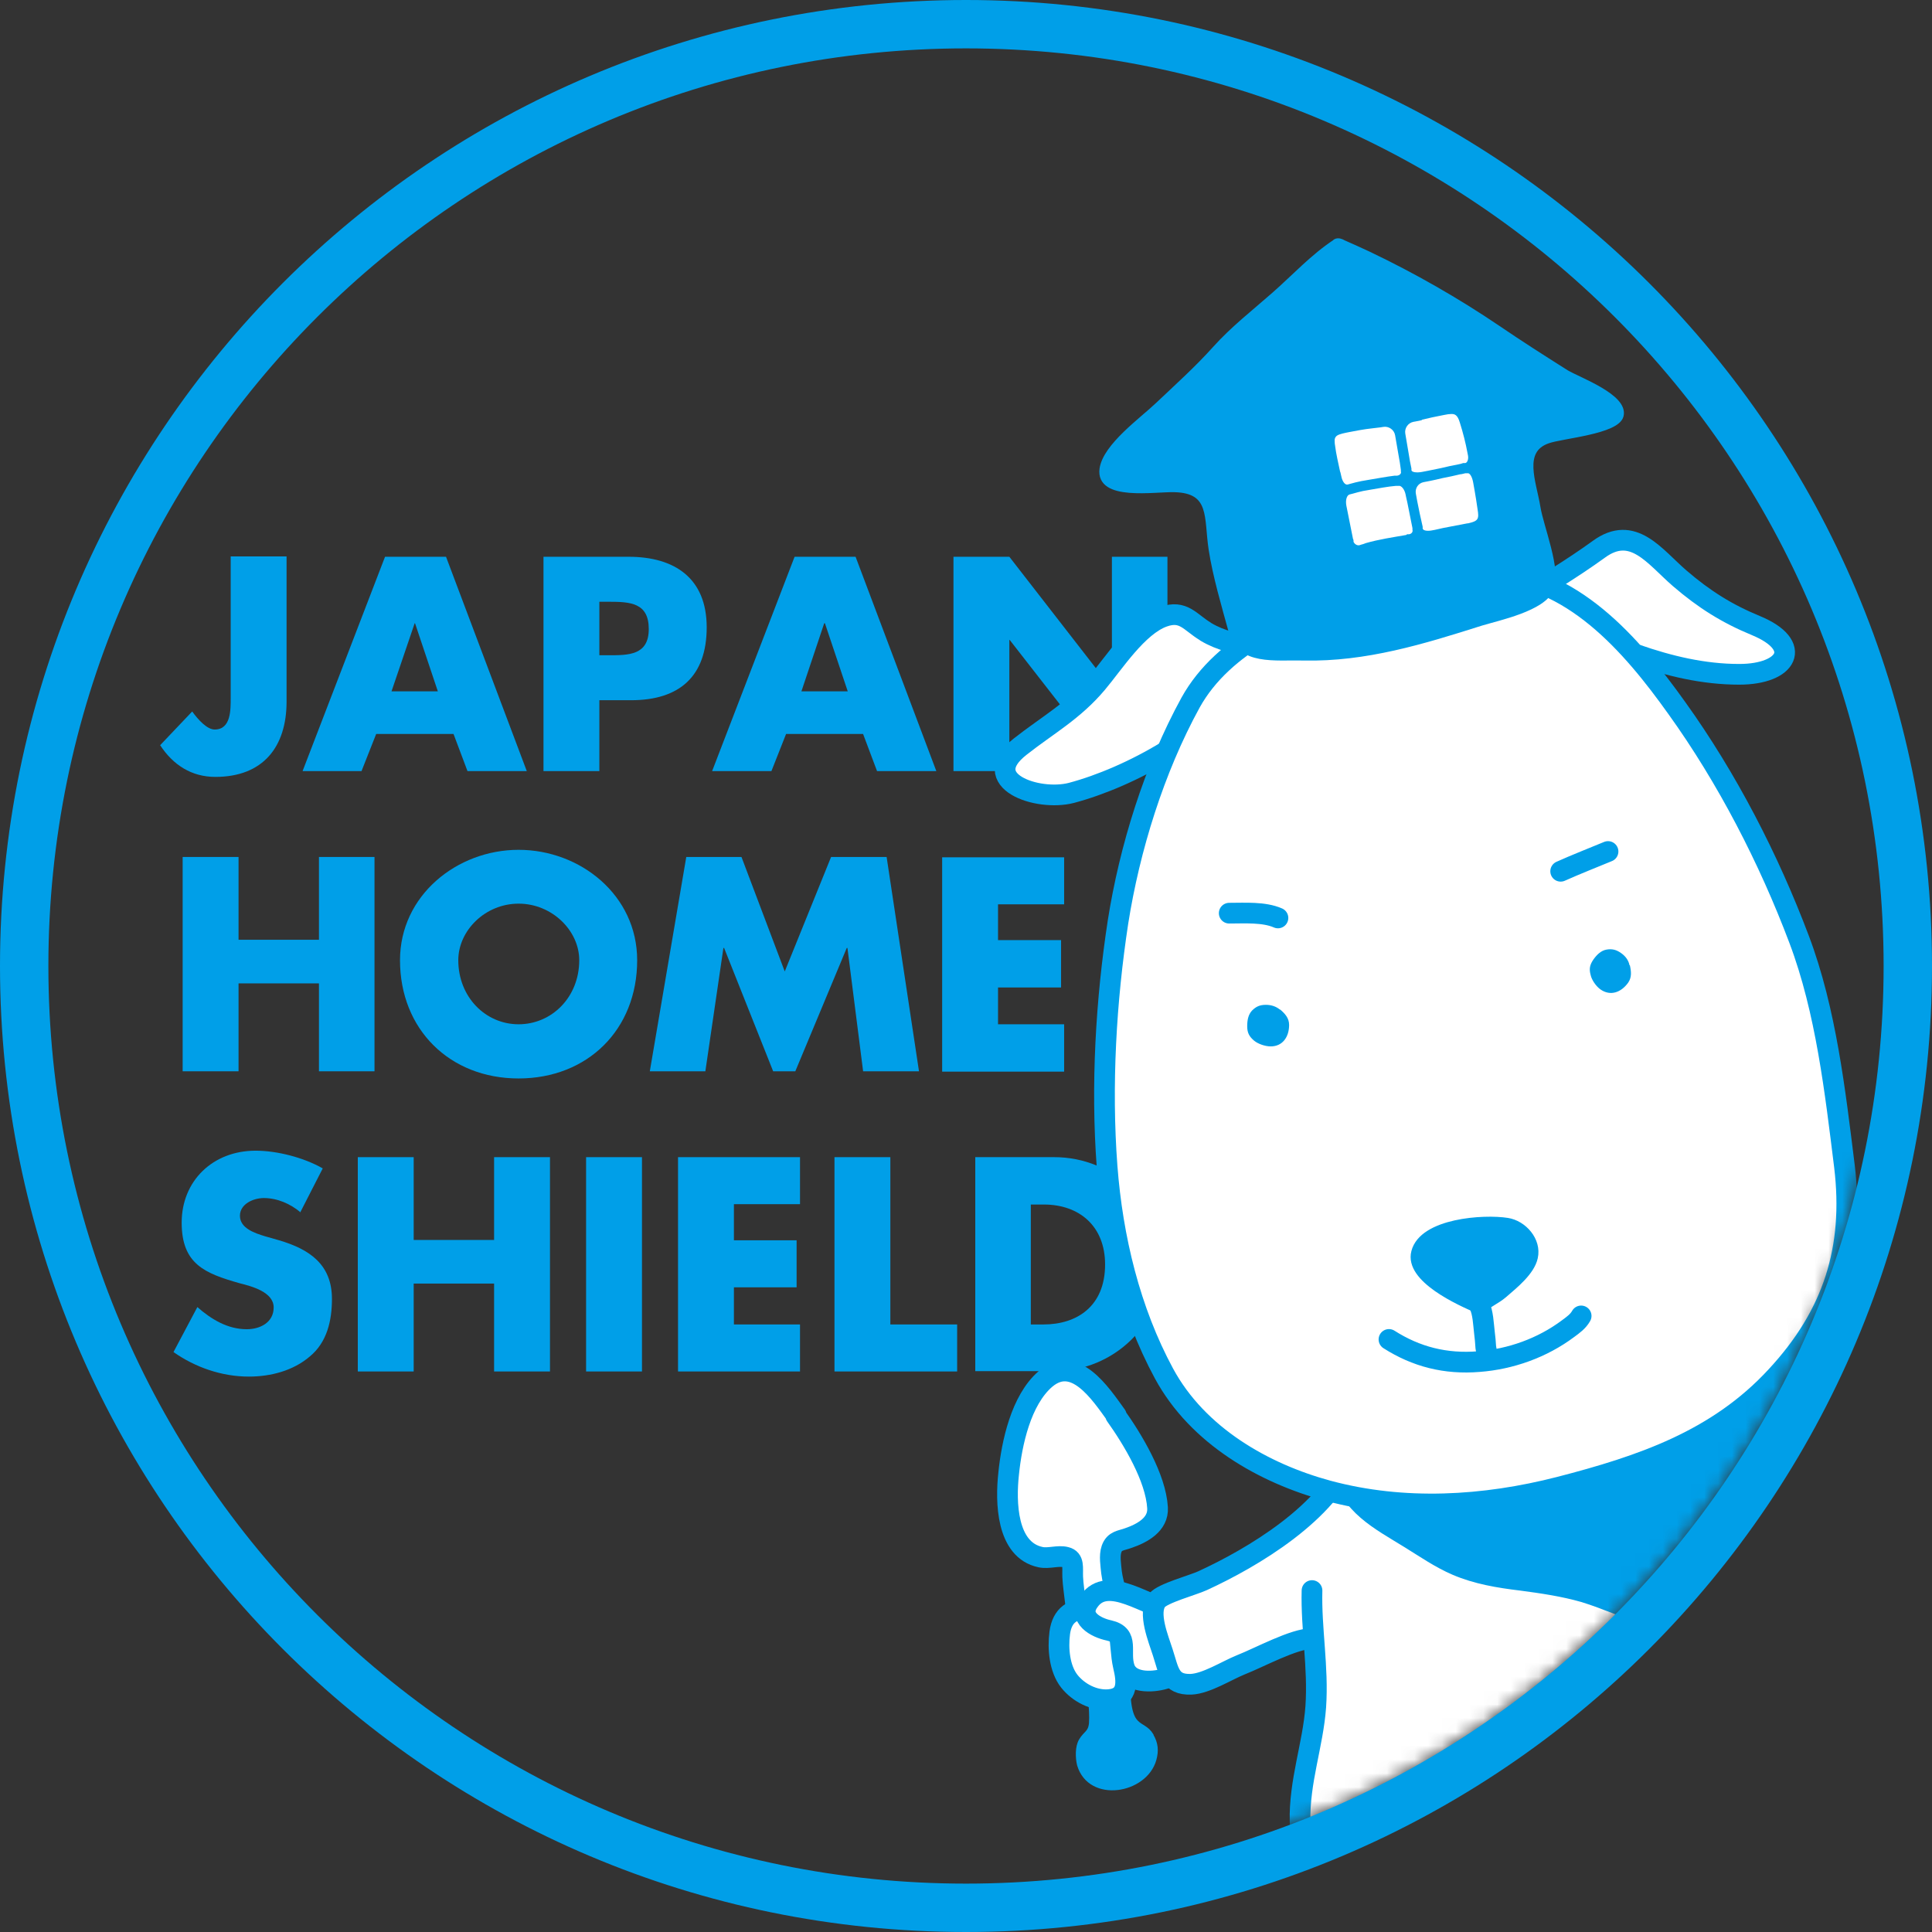 <svg width="140" height="140" viewBox="0 0 140 140" fill="none" xmlns="http://www.w3.org/2000/svg">
<rect x="0" y="0" width="140" height="140" fill="#333333" stroke="none"/>
<path d="M20.766 40.346V50.84C20.766 54.124 19.062 56.297 15.605 56.297C13.877 56.297 12.544 55.432 11.605 54L13.927 51.556C14.371 52.173 15.013 52.864 15.556 52.864C16.741 52.864 16.717 51.432 16.717 50.568V40.321H20.766V40.346Z" fill="#009FE8"/>
<path d="M27.259 53.186L26.197 55.877H21.926L27.901 40.346H32.321L38.173 55.877H33.876L32.864 53.186H27.308H27.259ZM30.074 45.161H30.049L28.37 50.099H31.728L30.074 45.161Z" fill="#009FE8"/>
<path d="M39.383 40.346H45.556C48.889 40.346 51.21 41.902 51.21 45.457C51.21 49.013 49.235 50.741 45.728 50.741H43.432V55.877H39.383V40.346ZM43.432 47.482H44.099C45.556 47.482 47.012 47.482 47.012 45.581C47.012 43.679 45.679 43.605 44.099 43.605H43.432V47.482Z" fill="#009FE8"/>
<path d="M56.962 53.186L55.9 55.877H51.603L57.579 40.346H61.999L67.85 55.877H63.554L62.542 53.186H56.986H56.962ZM59.776 45.161H59.727L58.073 50.099H61.431L59.776 45.161Z" fill="#009FE8"/>
<path d="M69.092 40.346H73.141L80.524 49.852H80.573V40.346H84.598V55.877H80.573L73.166 46.371H73.141V55.877H69.092V40.346Z" fill="#009FE8"/>
<path d="M23.113 68.099V62.099H27.138V77.63H23.113V71.26H17.286V77.63H13.236V62.099H17.286V68.099H23.113Z" fill="#009FE8"/>
<path d="M46.172 69.581C46.172 74.618 42.567 78.149 37.579 78.149C32.591 78.149 28.986 74.593 28.986 69.581C28.986 64.89 33.11 61.581 37.579 61.581C42.048 61.581 46.172 64.865 46.172 69.581ZM33.209 69.581C33.209 72.248 35.184 74.223 37.579 74.223C39.974 74.223 41.974 72.272 41.974 69.581C41.974 67.433 39.999 65.482 37.579 65.482C35.159 65.482 33.209 67.433 33.209 69.581Z" fill="#009FE8"/>
<path d="M49.755 62.099H53.73L56.866 70.395L60.224 62.099H64.248L66.594 77.63H62.545L61.409 68.692H61.359L57.631 77.63H56.026L52.471 68.692H52.421L51.113 77.63H47.088L49.73 62.099H49.755Z" fill="#009FE8"/>
<path d="M72.321 65.531V68.124H76.889V71.556H72.321V74.223H77.111V77.655H68.272V62.124H77.111V65.531H72.321Z" fill="#009FE8"/>
<path d="M21.782 87.852C21.041 87.235 20.103 86.815 19.116 86.815C18.375 86.815 17.387 87.235 17.387 88.099C17.387 89.012 18.474 89.358 19.189 89.58L20.227 89.877C22.399 90.519 24.054 91.605 24.054 94.124C24.054 95.679 23.708 97.259 22.449 98.296C21.239 99.333 19.609 99.753 18.029 99.753C16.078 99.753 14.152 99.087 12.572 97.975L14.301 94.716C15.313 95.605 16.498 96.321 17.881 96.321C18.819 96.321 19.831 95.852 19.831 94.741C19.831 93.63 18.251 93.21 17.362 92.988C14.844 92.272 13.165 91.605 13.165 88.593C13.165 85.58 15.412 83.383 18.523 83.383C20.078 83.383 22.004 83.877 23.387 84.667L21.782 87.803V87.852Z" fill="#009FE8"/>
<path d="M35.804 89.852V83.852H39.854V99.382H35.804V93.012H29.977V99.382H25.928V83.852H29.977V89.852H35.804Z" fill="#009FE8"/>
<path d="M46.52 99.382H42.471V83.852H46.52V99.382Z" fill="#009FE8"/>
<path d="M53.182 87.284V89.876H57.725V93.284H53.182V95.975H57.972V99.382H49.133V83.852H57.972V87.259H53.182V87.284Z" fill="#009FE8"/>
<path d="M64.518 95.975H69.358V99.382H60.469V83.852H64.518V95.975Z" fill="#009FE8"/>
<path d="M70.672 83.852H76.4C80.721 83.852 84.277 87.26 84.277 91.605C84.277 95.951 80.697 99.359 76.4 99.359H70.672V83.828V83.852ZM74.697 95.976H75.61C78.03 95.976 80.079 94.667 80.079 91.63C80.079 88.865 78.227 87.284 75.635 87.284H74.697V95.976Z" fill="#009FE8"/>
<mask id="mask0_1647_107201" style="mask-type:luminance" maskUnits="userSpaceOnUse" x="3" y="3" width="134" height="134">
<path d="M70.005 3.506C33.265 3.506 3.512 33.259 3.512 70C3.512 106.74 33.289 136.494 70.005 136.494C106.722 136.494 136.499 106.716 136.499 70C136.499 33.284 106.722 3.506 70.005 3.506Z" fill="white"/>
</mask>
<g mask="url(#mask0_1647_107201)">
<path d="M83.393 125.777C83.072 125.234 82.652 125.209 82.281 124.814C81.615 124.123 81.763 122.468 81.59 121.555C81.442 120.789 81.368 120.394 80.454 120.468C79.936 120.493 79.072 120.74 78.825 121.11V121.456C78.973 122.493 79.195 123.826 79.121 124.888C79.047 125.604 78.701 125.604 78.38 126.147C78.109 126.592 78.133 127.382 78.257 127.876C79.022 130.444 82.948 129.777 83.59 127.481C83.763 126.863 83.713 126.345 83.393 125.802V125.777Z" fill="#009FE8" stroke="#009FE8" stroke-width="0.42" stroke-linecap="round" stroke-linejoin="round"/>
<path d="M80.892 102.567C79.732 100.962 77.88 98.123 75.757 99.925C73.979 101.456 73.312 104.592 73.09 106.79C72.868 108.814 72.917 112.32 75.411 112.839C76.004 112.962 76.67 112.691 77.238 112.839C77.855 112.987 77.707 113.604 77.732 114.271C77.781 115.357 78.127 116.839 77.954 117.851L78.3 118.024C78.991 117.827 80.72 118.073 80.991 117.308C81.263 116.469 80.645 114.814 80.547 113.95C80.497 113.431 80.374 112.74 80.547 112.246C80.769 111.629 81.213 111.654 81.757 111.456C82.769 111.11 83.954 110.469 83.88 109.259C83.757 107.086 82.078 104.296 80.843 102.567H80.892Z" fill="white" stroke="#009FE8" stroke-width="1.5" stroke-linecap="round" stroke-linejoin="round"/>
<path d="M81.411 120.765C80.991 118.962 81.584 117.407 79.485 116.691L78.991 116.542C77.732 116.542 76.966 117.036 76.794 118.32C76.645 119.456 76.769 120.913 77.485 121.826C78.152 122.666 79.287 123.259 80.374 123.16C81.806 123.036 81.658 121.802 81.411 120.765Z" fill="white" stroke="#009FE8" stroke-width="1.5" stroke-linecap="round" stroke-linejoin="round"/>
<path d="M85.939 118.641C85.889 118.098 85.692 117.135 85.124 116.888L84.803 116.616C83.222 116.542 80.284 114.024 78.901 116.049C78.062 117.234 79.42 117.95 80.358 118.147C81.889 118.493 81.074 119.678 81.494 120.888C81.889 121.974 83.469 121.925 84.383 121.653C85.741 121.258 86.111 119.974 85.963 118.666L85.939 118.641Z" fill="white" stroke="#009FE8" stroke-width="1.5" stroke-linecap="round" stroke-linejoin="round"/>
<path d="M138.554 90.616C138.011 89.159 136.604 89.999 135.715 90.715C134.53 91.653 133.394 92.863 132.381 94.024C131.344 95.234 130.628 96.616 129.739 97.876L129.641 98.419C130.678 99.456 131.888 98.666 133.048 98.271C134.949 97.629 138.159 96.912 138.702 94.542C138.974 93.431 138.974 91.653 138.579 90.591L138.554 90.616Z" fill="#009FE8" stroke="#009FE8" stroke-width="0.42" stroke-linecap="round" stroke-linejoin="round"/>
<path d="M137.121 99.777C135.985 99.505 134.8 99.283 133.615 99.184C132.504 99.061 130.899 99.332 129.886 98.962L129.738 100.098C129.812 100.295 129.911 100.592 130.059 100.838C131.096 102.517 133.812 103.456 135.664 103.357C136.677 103.283 137.664 102.863 138.38 102.048C139.541 100.74 138.306 100.073 137.096 99.777H137.121Z" fill="#009FE8" stroke="#009FE8" stroke-width="0.42" stroke-linecap="round" stroke-linejoin="round"/>
<path d="M140.429 119.801C139.886 119.628 138.948 119.678 138.553 119.406L137.466 119.628C135.466 121.011 135.244 125.653 137.145 127.159C139.639 129.11 142.504 127.801 144.084 125.382C146.084 122.32 142.849 120.591 140.429 119.801Z" fill="white" stroke="#009FE8" stroke-width="0.68" stroke-linecap="round" stroke-linejoin="round"/>
<path d="M139.295 106.468C137.419 105.012 135.369 103.728 133.27 102.814C131.172 101.901 128.826 100.864 126.653 100.296C111.246 96.419 98.703 103.135 97.838 105.456C96.308 109.604 90.752 112.888 87.147 114.543C86.456 114.864 84.233 115.456 83.838 115.975C83.172 116.864 83.962 118.789 84.258 119.728C84.703 121.086 84.727 122.098 86.308 122.049C87.419 122.024 88.875 121.061 89.912 120.641C91.344 120.073 93.962 118.666 95.196 118.74C95.295 120.37 95.443 121.999 95.32 123.678C95.122 126.444 94.11 129.086 94.184 132.024C94.332 138.172 97.098 143.209 99.764 148.691C100.703 150.592 101.27 154.073 102.851 155.506C104.628 157.135 108.332 155.283 110.431 155.135C111.419 150.765 109.937 142.765 115.863 141.555C122.678 140.148 122.875 148.172 123.69 152.641C124.036 154.493 124.628 154.271 126.53 154.271C127.764 154.271 129.715 154.666 130.777 154.123C132.505 153.234 132.9 148.839 133.419 147.061C135.048 141.407 137.196 136.864 137.196 130.715C137.196 125.357 136.431 119.703 134.357 114.814C134.159 114.345 133.616 112.864 133.098 111.481H133.172C135.048 110.913 137.69 113.11 137.986 115.431C138.159 116.839 137.493 117.975 137.221 119.234C136.999 120.246 136.579 119.777 137.196 120.617C137.468 121.012 138.406 121.234 138.851 121.456C139.838 121.95 141.172 123.061 142.184 122.641C142.826 122.37 143.838 120.715 144.11 120.073C146.11 115.333 143.024 109.333 139.32 106.468H139.295Z" fill="white"/>
<path d="M126.406 99.259C122.282 97.703 117.961 98.098 113.739 98.716C109.369 99.358 105.467 101.012 101.443 102.617C99.566 103.358 98.159 104.246 96.801 105.777V106.691C97.196 109.407 99.764 110.691 101.838 111.975C102.998 112.691 104.06 113.432 105.319 113.975C106.875 114.641 108.529 114.913 110.183 115.111C111.665 115.308 113.196 115.53 114.653 115.95C116.258 116.444 117.764 117.16 119.369 117.629C123.196 118.74 123.542 115.086 124.406 112.345C125.196 109.876 126.998 107.876 127.912 105.432C128.727 103.259 129.048 100.246 126.406 99.234V99.259Z" fill="#009FE8" stroke="#009FE8" stroke-width="0.3" stroke-linecap="round" stroke-linejoin="round"/>
<path d="M95.07 118.74C93.761 118.74 91.292 120.098 89.909 120.641C88.873 121.061 87.416 121.999 86.305 122.049C84.749 122.098 84.7 121.086 84.255 119.728C83.959 118.789 83.144 116.864 83.835 115.975C84.231 115.456 86.453 114.864 87.144 114.543C90.749 112.888 96.305 109.604 97.835 105.456C98.7 103.135 111.243 96.419 126.65 100.296C128.823 100.839 131.169 101.901 133.268 102.814C135.391 103.728 137.416 105.012 139.292 106.468C142.996 109.333 146.082 115.333 144.082 120.073C143.811 120.691 142.798 122.37 142.156 122.641C141.144 123.061 139.811 121.95 138.823 121.456C138.379 121.234 137.44 121.012 137.169 120.617C136.551 119.802 136.996 120.246 137.193 119.234C137.465 117.975 138.132 116.839 137.959 115.431C137.663 113.11 135.021 110.913 133.144 111.481" stroke="#009FE8" stroke-width="1.5" stroke-linecap="round" stroke-linejoin="round"/>
<path d="M95.073 115.258C94.999 118.024 95.542 120.814 95.345 123.678C95.147 126.443 94.135 129.085 94.209 132.024C94.357 138.172 97.123 143.209 99.789 148.69C100.727 150.592 101.295 154.073 102.876 155.505C104.653 157.135 108.357 155.283 110.456 155.135C111.444 150.764 109.962 142.764 115.888 141.554C122.703 140.147 122.9 148.172 123.715 152.641C124.061 154.493 124.653 154.271 126.555 154.271C127.789 154.271 129.74 154.666 130.802 154.122C132.53 153.233 132.925 148.838 133.444 147.061C135.073 141.406 137.221 136.863 137.221 130.715C137.221 125.357 136.456 119.703 134.382 114.814C134.011 113.925 132.456 109.579 132.061 108.789" stroke="#009FE8" stroke-width="1.5" stroke-linecap="round" stroke-linejoin="round"/>
<path d="M87.341 45.753C86.23 45.086 85.761 44.172 84.304 44.691C82.428 45.358 80.699 48.074 79.49 49.506C77.786 51.53 75.909 52.543 73.934 54.098C70.773 56.567 75.168 58.098 77.638 57.456C81.909 56.321 87.662 53.16 90.255 49.358C90.551 48.913 90.773 48.419 90.897 47.901V46.888C89.638 46.666 88.477 46.444 87.366 45.777L87.341 45.753Z" fill="white" stroke="#009FE8" stroke-width="1.5" stroke-linecap="round" stroke-linejoin="round"/>
<path d="M127.242 45.333C125.143 44.468 123.489 43.431 121.711 41.901C119.884 40.32 118.329 37.999 115.859 39.802C113.884 41.234 111.909 42.394 109.859 43.703L110.97 44.295C110.97 44.295 111.291 44.419 111.415 44.468C116.057 46.468 120.847 48.863 126.032 48.863C129.538 48.863 130.699 46.765 127.242 45.333Z" fill="white" stroke="#009FE8" stroke-width="1.5" stroke-linecap="round" stroke-linejoin="round"/>
<path d="M98.15 42.912C93.829 44.468 88.668 46.592 86.273 50.912C83.632 55.727 81.854 61.48 81.014 66.814C80.15 72.468 79.78 78.665 80.224 84.542C80.619 89.703 81.878 94.962 84.347 99.53C86.792 104.048 91.582 106.764 96.224 108.024C101.73 109.505 107.533 109.159 113.014 107.752C118.94 106.221 124.446 104.369 128.718 99.727C132.841 95.283 134.372 90.468 133.656 84.517C132.99 79.159 132.323 73.233 130.372 68.073C128.175 62.246 125.162 56.394 121.508 51.307C118.199 46.666 113.854 41.653 107.829 41.505C105.162 41.431 102.891 41.826 100.422 42.369L98.101 42.888L98.15 42.912Z" fill="white" stroke="#009FE8" stroke-width="1.5" stroke-linecap="round" stroke-linejoin="round"/>
<path d="M96.8 17.53C95.17 18.592 93.788 20.098 92.356 21.357C90.899 22.641 89.368 23.826 88.059 25.283C86.775 26.715 85.319 28.024 83.911 29.357C82.775 30.444 80.133 32.32 79.886 33.974C79.59 36.123 83.664 35.407 85.121 35.456C87.911 35.53 87.442 37.505 87.788 39.777C88.084 41.727 88.726 43.876 89.245 45.777C89.862 48.024 92.38 47.604 94.479 47.654C98.948 47.752 103.121 46.468 107.319 45.135C108.627 44.74 111.812 44.073 112.38 42.691C112.948 41.333 111.64 38.172 111.417 36.765C111.121 34.937 110.109 32.641 112.158 31.925C113.195 31.555 117.146 31.258 117.442 30.123C117.788 28.765 114.405 27.555 113.491 27.012C111.812 25.95 110.183 24.913 108.553 23.802C105.565 21.777 102.405 19.974 99.146 18.419C98.578 18.147 97.788 17.802 97.343 17.604C97.22 17.53 96.973 17.407 96.775 17.53H96.8Z" fill="#009FE8" stroke="#009FE8" stroke-width="0.42" stroke-linecap="round" stroke-linejoin="round"/>
<path d="M103.019 30.419C103.537 30.295 104.081 30.172 104.624 30.073C104.846 30.024 105.044 29.999 105.167 29.999C105.414 29.999 105.612 30.048 105.784 30.616C106.031 31.406 106.204 32.098 106.328 32.764L106.377 33.011C106.426 33.283 106.328 33.53 106.179 33.555H106.031C105.908 33.604 105.784 33.629 105.661 33.653C105.241 33.727 104.821 33.826 104.402 33.925C103.71 34.073 103.044 34.197 103.044 34.197C102.649 34.271 102.303 34.221 102.278 34.073V33.95C102.204 33.604 102.13 33.234 102.081 32.888C101.957 32.172 101.834 31.431 101.834 31.431C101.76 31.036 102.031 30.641 102.426 30.567C102.426 30.567 102.599 30.542 103.044 30.444L103.019 30.419ZM97.118 34.221C96.97 33.48 96.846 33.085 96.723 32.147C96.723 31.999 96.673 31.802 96.797 31.653C96.895 31.505 97.192 31.431 97.537 31.357L97.784 31.308C98.328 31.209 98.772 31.11 99.463 31.036C99.957 30.987 100.229 30.937 100.229 30.937C100.624 30.863 101.019 31.135 101.093 31.53C101.093 31.53 101.216 32.246 101.34 32.962C101.414 33.332 101.463 33.678 101.513 34.048V34.172C101.562 34.295 101.439 34.444 101.241 34.468H101.068C100.451 34.542 99.834 34.666 99.216 34.764C99.019 34.789 98.846 34.839 98.649 34.863C98.377 34.913 98.105 34.987 97.834 35.061L97.661 35.11C97.463 35.16 97.266 34.888 97.192 34.493L97.118 34.172V34.221ZM101.908 38.764C100.92 38.937 99.908 39.085 98.97 39.357C98.895 39.382 98.797 39.431 98.673 39.456L98.525 39.505C98.352 39.555 98.155 39.431 98.081 39.258V39.135C98.081 39.135 98.031 39.036 98.031 38.987C97.834 38.024 97.562 36.641 97.562 36.641C97.488 36.246 97.587 35.876 97.809 35.826L98.007 35.777C98.278 35.703 98.525 35.629 98.772 35.579C98.97 35.555 99.142 35.505 99.34 35.48C99.933 35.382 100.55 35.258 101.142 35.209H101.34C101.537 35.16 101.784 35.456 101.858 35.851C101.858 35.851 101.883 35.999 101.982 36.419C102.105 37.036 102.229 37.653 102.352 38.271V38.394C102.402 38.542 102.278 38.69 102.105 38.715H101.957L101.908 38.764ZM106.328 37.925C105.957 37.999 105.562 38.073 105.167 38.147C104.772 38.221 104.377 38.295 103.982 38.394L103.71 38.444C103.389 38.493 103.118 38.444 103.093 38.295V38.172C102.945 37.555 102.821 36.937 102.698 36.32C102.624 35.9 102.599 35.777 102.599 35.777C102.525 35.382 102.772 35.011 103.167 34.937C103.167 34.937 103.858 34.814 104.55 34.641C104.97 34.567 105.389 34.468 105.809 34.369C105.908 34.369 106.056 34.32 106.179 34.295H106.328C106.5 34.246 106.673 34.542 106.747 34.937C106.747 34.937 106.945 35.999 107.068 36.888C107.192 37.629 107.118 37.752 106.377 37.925H106.328Z" fill="white"/>
<path d="M92.605 66.518C91.593 66.073 90.21 66.172 89.074 66.172" stroke="#009FE8" stroke-width="1.5" stroke-linecap="round" stroke-linejoin="round"/>
<path d="M113.092 63.135C114.129 62.666 115.635 62.073 116.524 61.703" stroke="#009FE8" stroke-width="1.5" stroke-linecap="round" stroke-linejoin="round"/>
<path d="M109.221 88.592C107.517 88.32 103.147 88.616 102.604 90.74C102.11 92.616 105.789 94.271 107.122 94.838H107.32C107.789 94.419 108.406 94.172 108.925 93.727C109.69 93.061 110.875 92.123 111.098 91.11C111.369 89.925 110.332 88.764 109.221 88.592Z" fill="#009FE8" stroke="#009FE8" stroke-width="0.68" stroke-linecap="round" stroke-linejoin="round"/>
<path d="M100.65 97.061C102.626 98.32 104.749 98.864 107.169 98.666C109.465 98.493 111.762 97.678 113.638 96.271C114.008 95.999 114.354 95.752 114.576 95.357" stroke="#009FE8" stroke-width="1.5" stroke-linecap="round" stroke-linejoin="round"/>
<path d="M107.197 94.567C107.469 95.11 107.494 95.95 107.568 96.567C107.617 96.937 107.642 97.258 107.666 97.629C107.716 97.95 107.839 98.493 107.765 98.493" stroke="#009FE8" stroke-width="1.5" stroke-linecap="round" stroke-linejoin="round"/>
<path d="M92.772 73.159C93.118 73.456 93.414 73.776 93.414 74.27C93.414 75.135 92.945 75.826 92.081 75.826C91.686 75.826 91.167 75.653 90.871 75.406C90.525 75.11 90.377 74.838 90.377 74.369C90.377 73.925 90.451 73.529 90.723 73.233C91.019 72.937 91.29 72.814 91.735 72.814C92.13 72.814 92.476 72.937 92.747 73.159H92.772Z" fill="#009FE8"/>
<path d="M118.107 69.949C118.205 70.394 118.255 70.814 117.983 71.209C117.465 71.925 116.699 72.196 115.983 71.702C115.662 71.48 115.341 71.011 115.267 70.665C115.144 70.221 115.193 69.925 115.465 69.53C115.712 69.184 116.008 68.888 116.403 68.814C116.798 68.74 117.119 68.814 117.465 69.06C117.786 69.283 118.008 69.579 118.082 69.949H118.107Z" fill="#009FE8"/>
</g>
<path d="M70 0C31.333 0 0 31.333 0 70C0 108.667 31.333 140 70 140C108.667 140 140 108.667 140 70C140 31.333 108.642 0 70 0ZM70 136.494C33.284 136.494 3.506 106.716 3.506 70C3.506 33.284 33.259 3.506 70 3.506C106.741 3.506 136.494 33.284 136.494 70C136.494 106.716 106.716 136.494 70 136.494Z" fill="#009FE8"/>
</svg>
